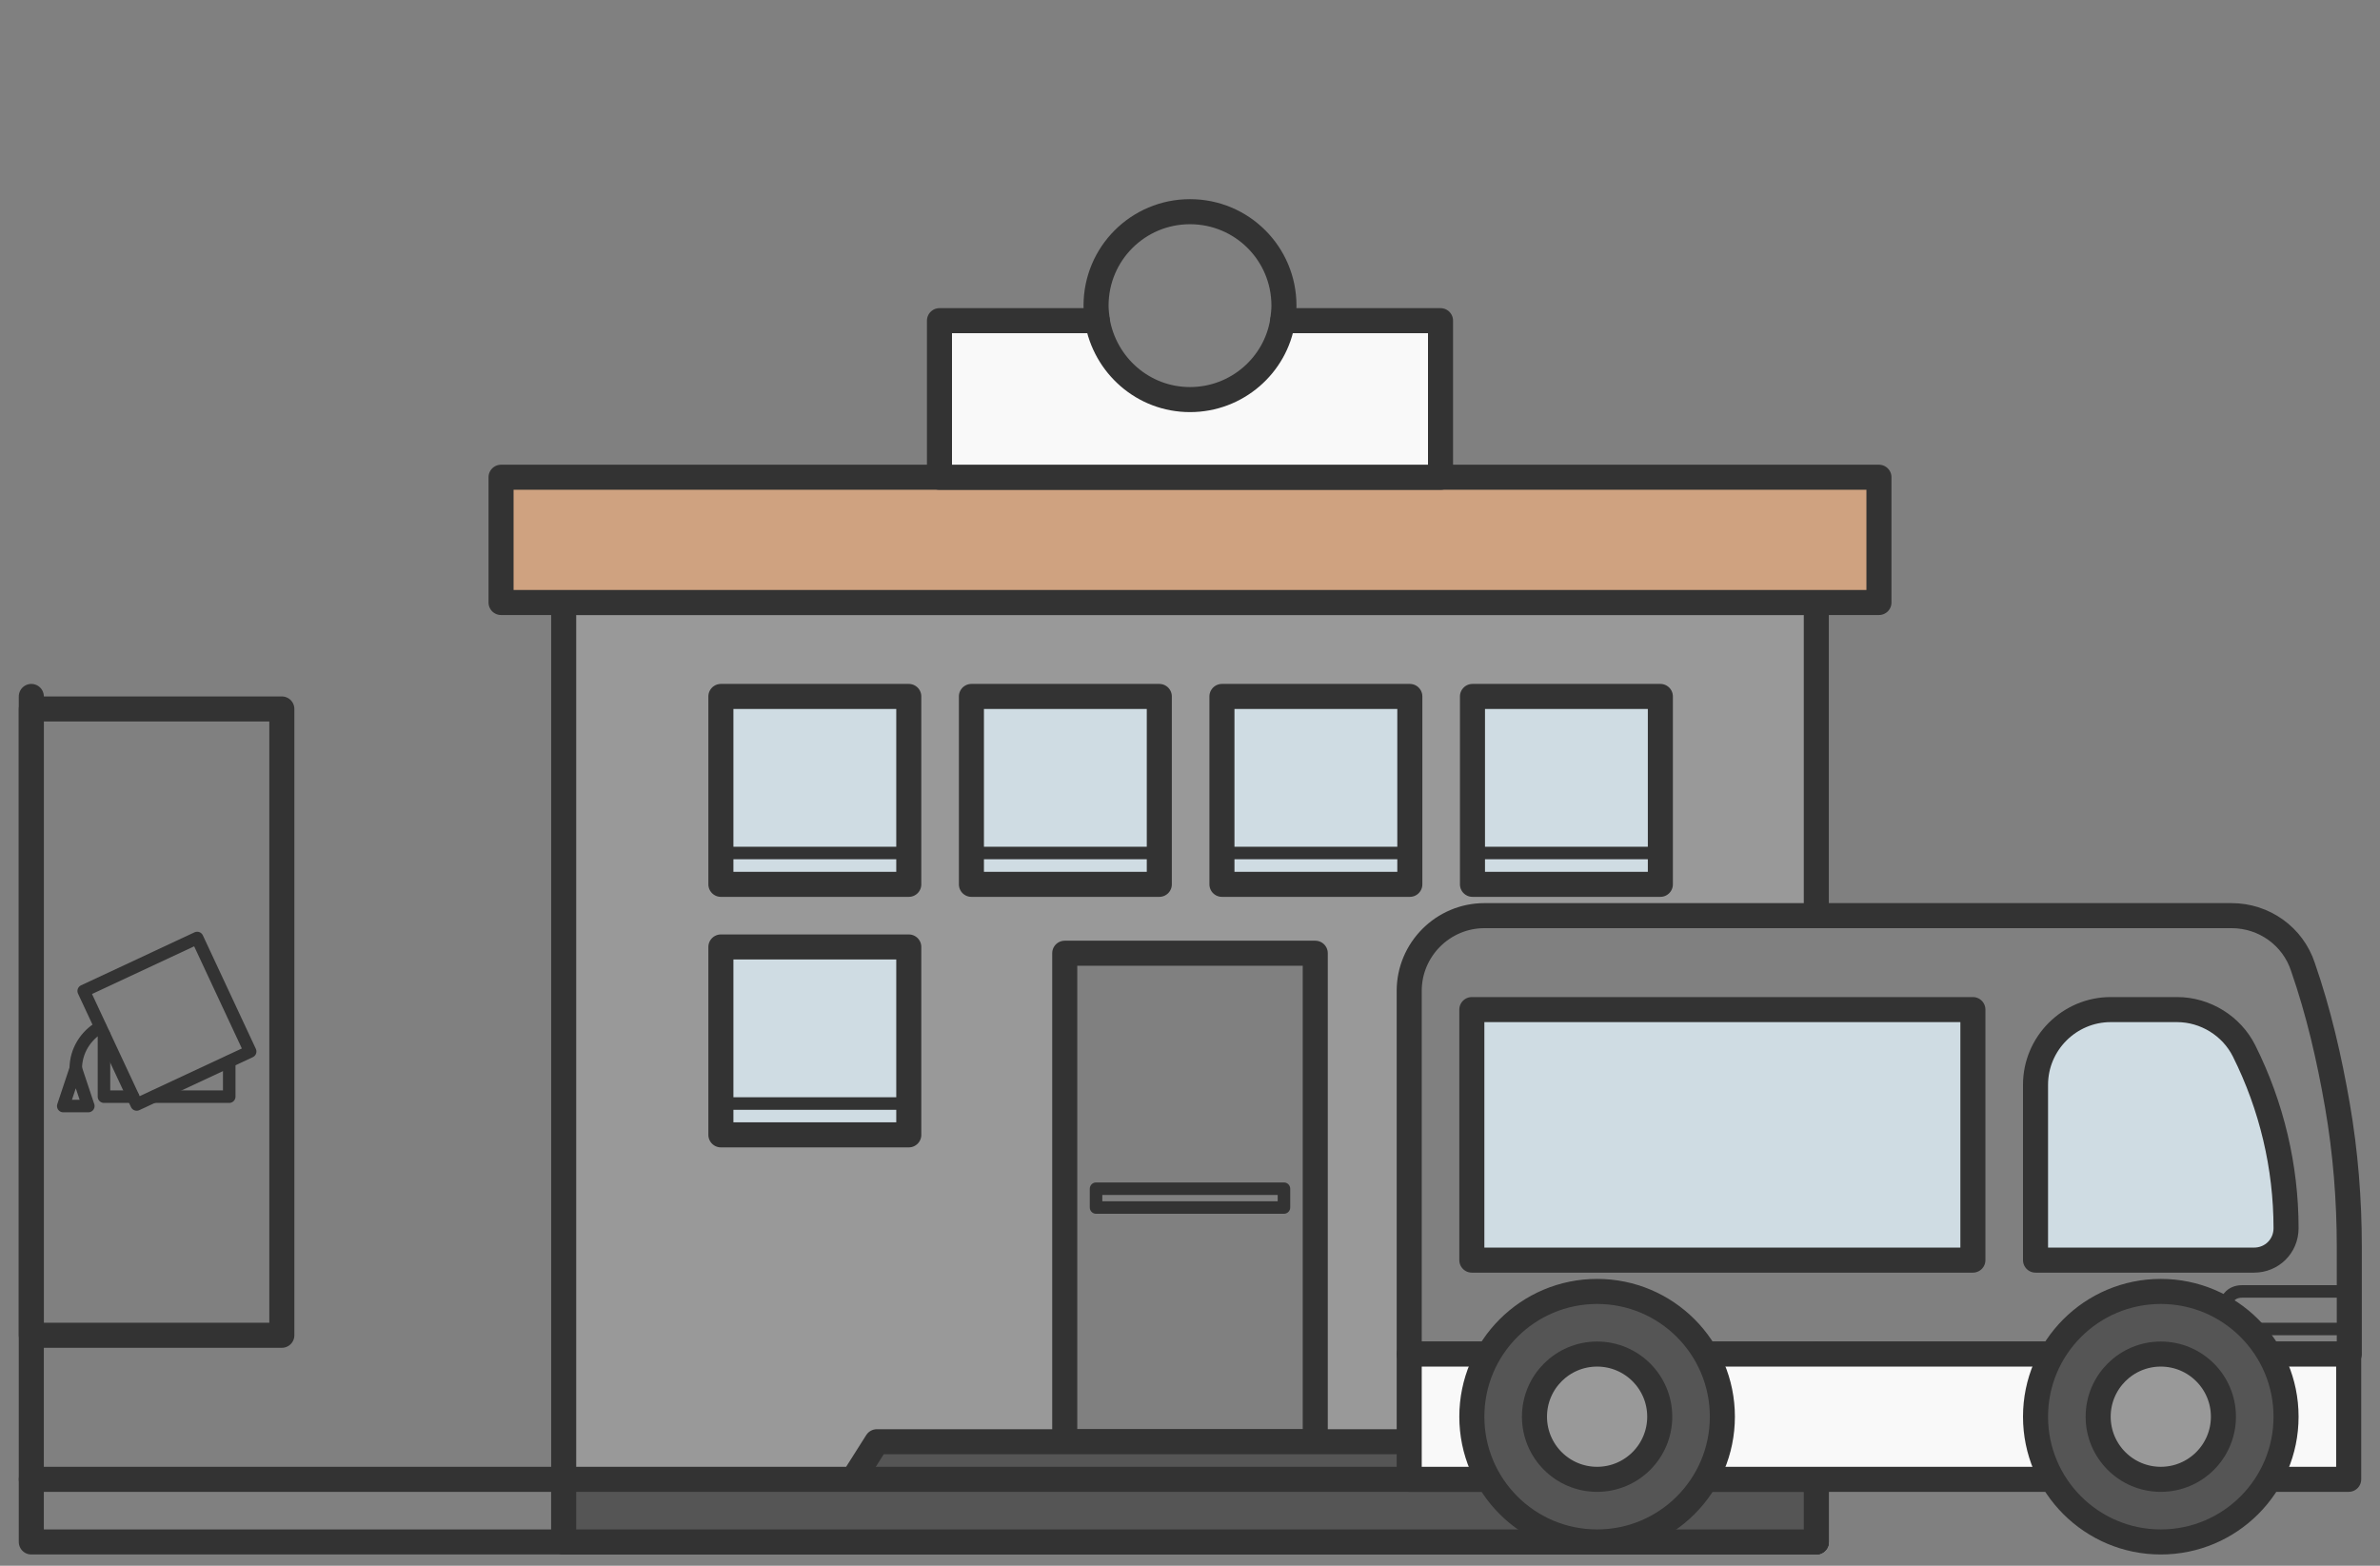 <?xml version="1.0" encoding="utf-8"?>
<!-- Generator: Adobe Illustrator 21.1.0, SVG Export Plug-In . SVG Version: 6.00 Build 0)  -->
<svg version="1.1" id="Laag_1" xmlns="http://www.w3.org/2000/svg" xmlns:xlink="http://www.w3.org/1999/xlink" x="0px" y="0px"
	 viewBox="0 0 380 250" style="enable-background:new 0 0 380 250;" xml:space="preserve">
<rect x="0" y="0" width="380" height="250" fill="#808080" stroke="none"/>
<style type="text/css">
	.st0{opacity:0;fill:#FFFFFF;}
	.st1{fill:none;stroke:#333333;stroke-width:4;stroke-linecap:round;stroke-linejoin:round;stroke-miterlimit:10;}
	.st2{fill:#999999;stroke:#333333;stroke-width:4;stroke-linecap:round;stroke-linejoin:round;stroke-miterlimit:10;}
	.st3{fill:#CFDCE3;stroke:#333333;stroke-width:4;stroke-linecap:round;stroke-linejoin:round;stroke-miterlimit:10;}
	.st4{fill:none;stroke:#333333;stroke-width:2;stroke-linecap:round;stroke-linejoin:round;stroke-miterlimit:10;}
	.st5{fill:#555555;stroke:#333333;stroke-width:4;stroke-linecap:round;stroke-linejoin:round;stroke-miterlimit:10;}
	.st6{fill:#CFA280;stroke:#333333;stroke-width:4;stroke-linecap:round;stroke-linejoin:round;stroke-miterlimit:10;}
	.st7{fill:#F9F9F9;stroke:#333333;stroke-width:4;stroke-linecap:round;stroke-linejoin:round;stroke-miterlimit:10;}
</style>
<path class="st0" d="M0,0v250h380V0H0z M175.2,51.2h29.6c-1.2,7.1-7.3,12.6-14.8,12.6S176.3,58.3,175.2,51.2z"/>
<g id="Onderwijsinstellingen">
	<rect x="5" y="236.2" class="st1" width="285" height="10"/>
	<path class="st2" d="M237,146.2h53v-50H90v150h200v-30h-65v-58C225,151.6,230.4,146.2,237,146.2z M210,230.2h-40v-78h40V230.2z"/>
	<g>
		<g>
			<rect x="115.1" y="111.2" class="st3" width="30" height="30"/>
			<rect x="155.1" y="111.2" class="st3" width="30" height="30"/>
			<rect x="195.1" y="111.2" class="st3" width="30" height="30"/>
			<rect x="235.1" y="111.2" class="st3" width="30" height="30"/>
		</g>
		<g>
			<rect x="115.1" y="151.2" class="st3" width="30" height="30"/>
		</g>
	</g>
	<g>
		<g>
			<line class="st4" x1="145" y1="136.2" x2="115" y2="136.2"/>
			<line class="st4" x1="185" y1="136.2" x2="155" y2="136.2"/>
			<line class="st4" x1="225" y1="136.2" x2="195" y2="136.2"/>
			<line class="st4" x1="265" y1="136.2" x2="235" y2="136.2"/>
		</g>
		<g>
			<line class="st4" x1="145" y1="176.2" x2="115" y2="176.2"/>
		</g>
	</g>
	<polyline class="st5" points="225,230.2 210,230.2 170,230.2 140,230.2 136.2,236.2 130,246.2 250,246.2 249.5,245.4 	"/>
	<rect x="175" y="189.8" class="st4" width="30" height="3"/>
	<rect x="90" y="236.2" class="st5" width="200" height="10"/>
	<rect x="80" y="76.2" class="st6" width="220" height="20"/>
	<path class="st7" d="M230,51.2v25h-80v-25h25.2c1.2,7.1,7.3,12.6,14.8,12.6s13.7-5.5,14.8-12.6H230z"/>
	<line class="st1" x1="5" y1="236.2" x2="5" y2="111.2"/>
	<rect x="5" y="113.2" class="st1" width="40" height="100"/>
	<g>
		<polyline class="st4" points="36.6,169.5 36.6,175.1 24.6,175.1 		"/>
		<polyline class="st4" points="16.6,165.2 16.6,175.1 21.2,175.1 		"/>
		<rect x="16.6" y="153.1" transform="matrix(0.906 -0.423 0.423 0.906 -66.438 26.542)" class="st4" width="20" height="20"/>
		<polygon class="st4" points="14.1,176.6 10.1,176.6 12.1,170.6 12.1,170.6 		"/>
		<path class="st4" d="M12.1,170.6c0-2.8,1.6-5.3,3.9-6.6"/>
	</g>
	<path class="st1" d="M204.8,51.2c0.1-0.8,0.2-1.6,0.2-2.4c0-8.3-6.7-15-15-15s-15,6.7-15,15c0,0.8,0.1,1.6,0.2,2.4"/>
</g>
<g>
	<path class="st1" d="M290,216.2h85.1v-17c0-7.6-0.6-15.2-1.9-22.7s-3-14.9-5.5-22.1c-1.6-4.9-6.2-8.2-11.4-8.2H290"/>
	<rect x="235" y="161.2" class="st3" width="80" height="40"/>
	<path class="st3" d="M359.9,201.2H325v-28c0-6.6,5.4-12,12-12h10.6c4.5,0,8.7,2.6,10.7,6.6l0,0c4.4,8.8,6.7,18.5,6.7,28.3l0,0
		C365,199,362.7,201.2,359.9,201.2z"/>
	<rect x="225" y="216.2" class="st7" width="150" height="20"/>
	<path class="st4" d="M359.3,212.2H375v-6h-17c-0.9,0-1.6,0.3-2.1,0.9c-0.5,0.5-0.8,1.1-0.8,1.8"/>
	<g>
		<g>
			<circle class="st5" cx="255" cy="226.2" r="20"/>
			<circle class="st2" cx="255" cy="226.2" r="10"/>
		</g>
		<g>
			<circle class="st5" cx="345" cy="226.2" r="20"/>
			<circle class="st2" cx="345" cy="226.2" r="10"/>
		</g>
	</g>
</g>
</svg>

